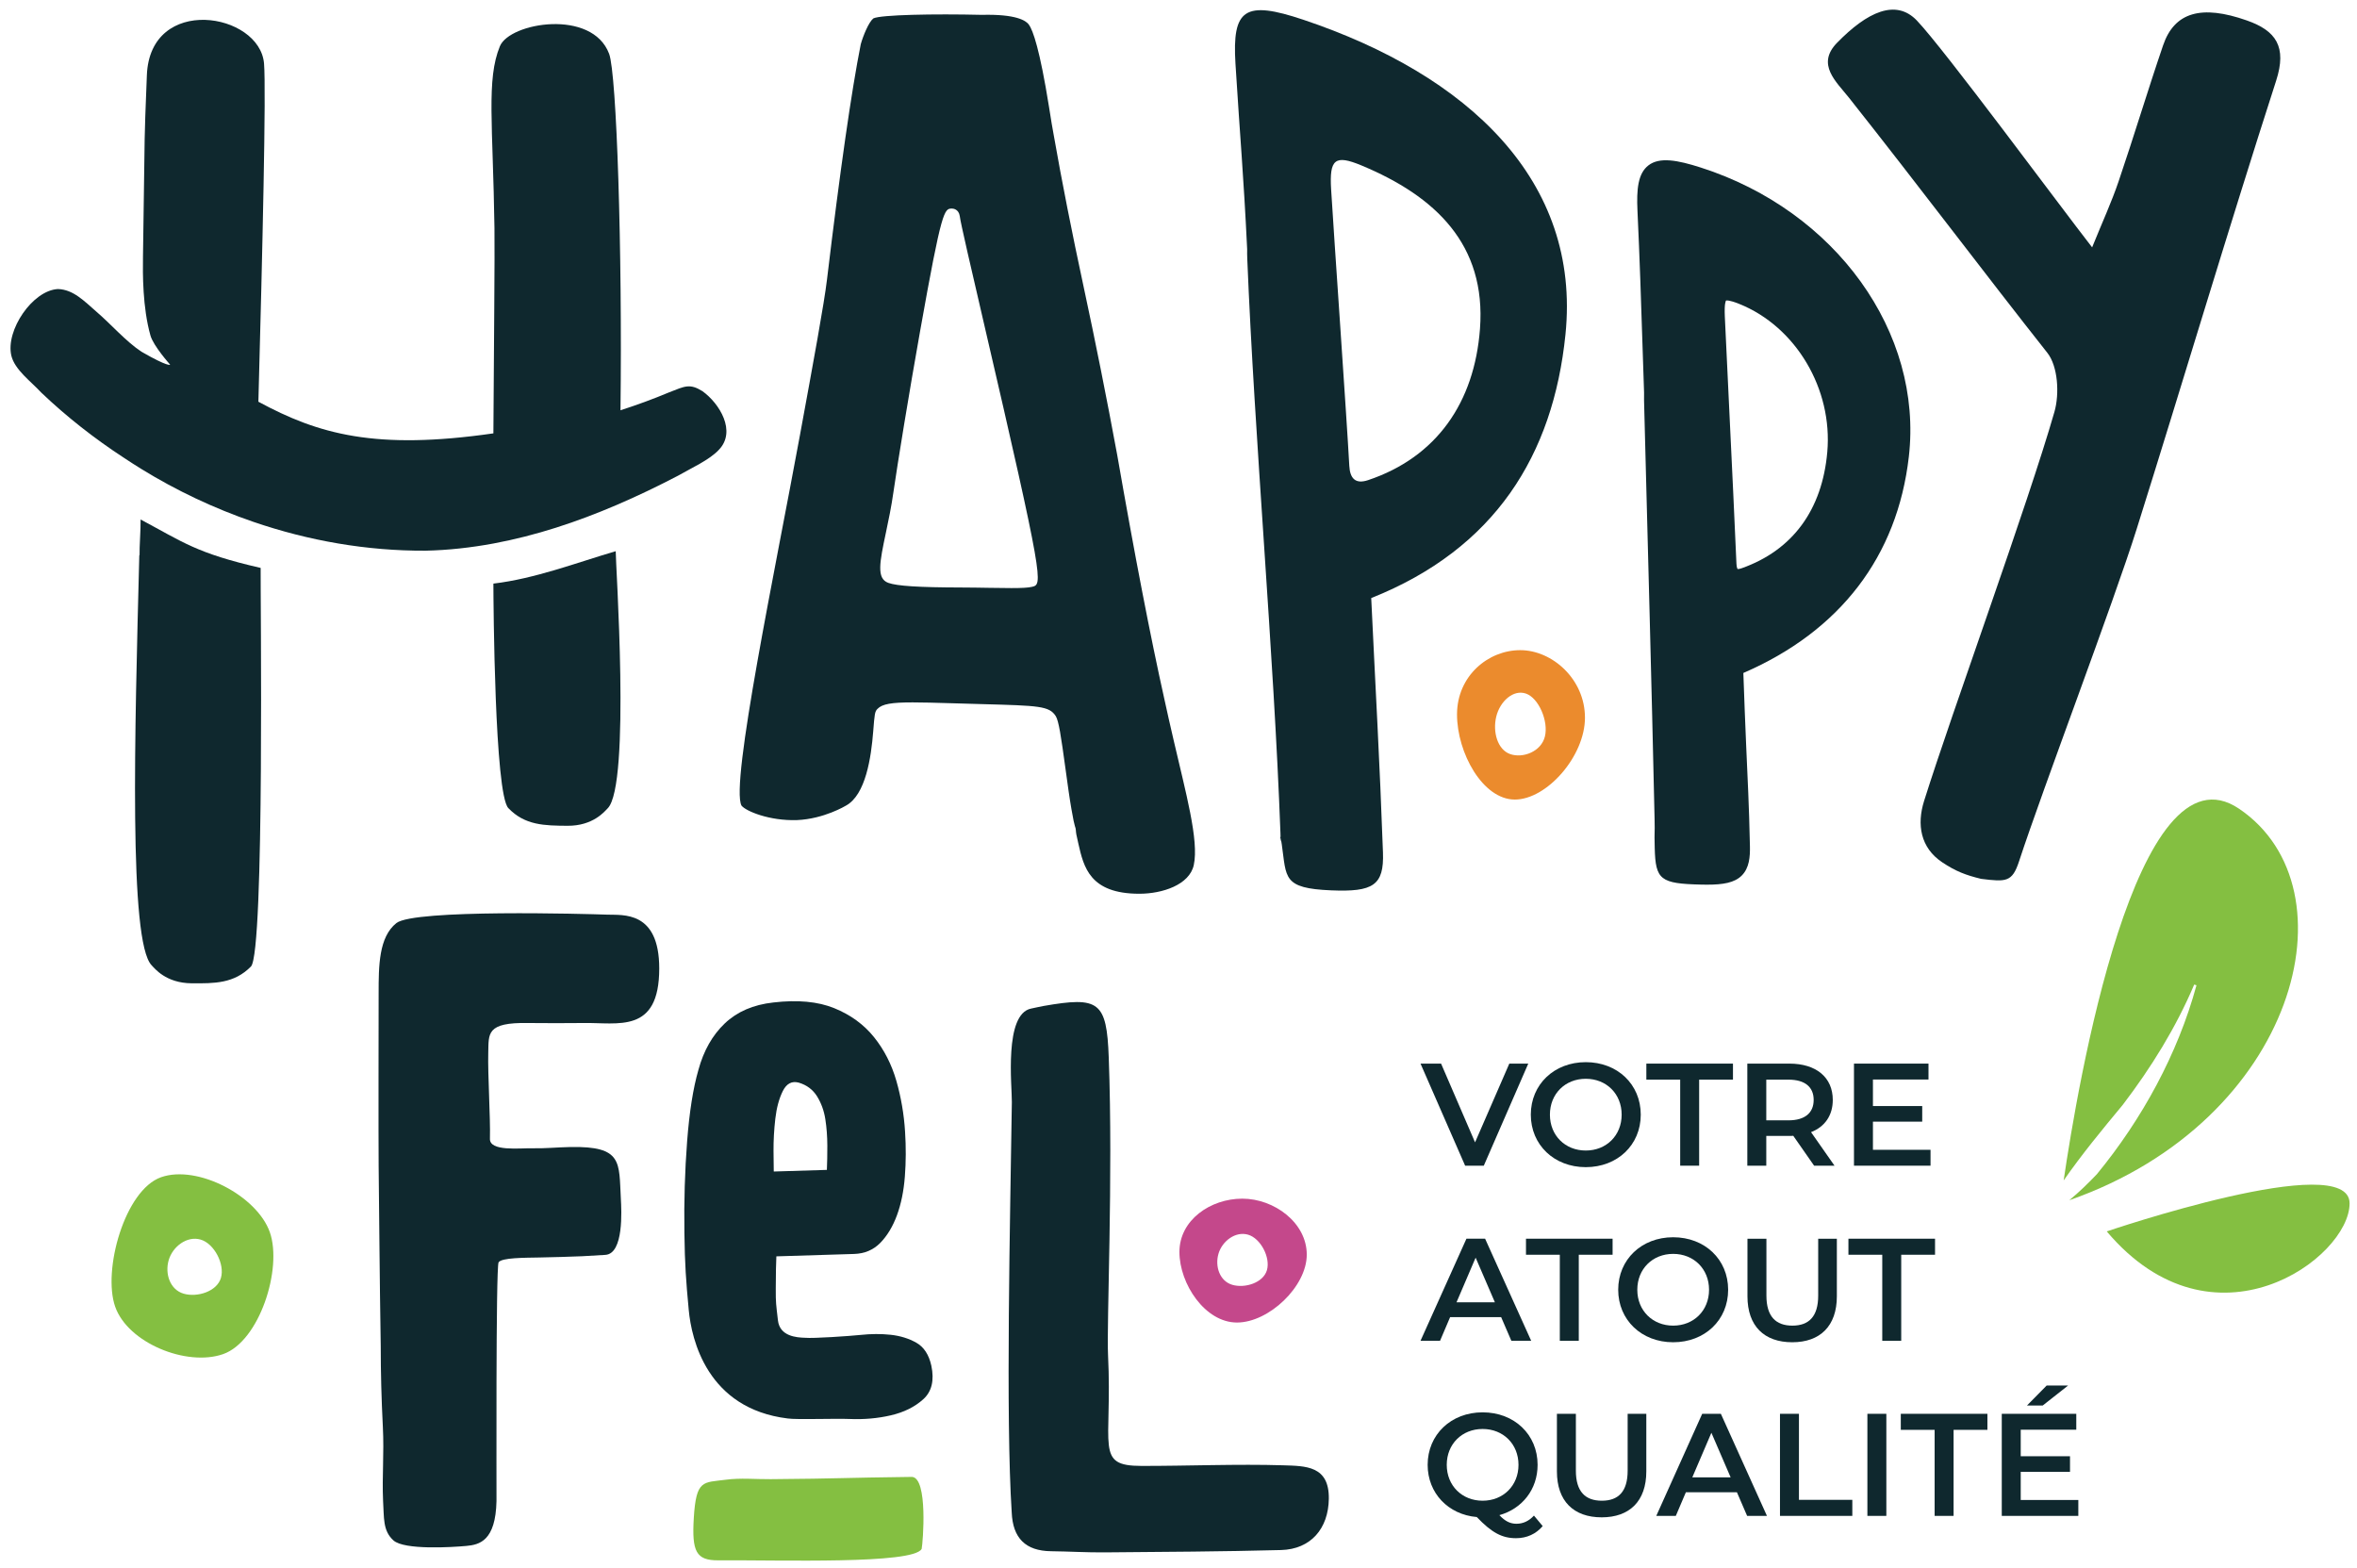 <?xml version="1.0" encoding="UTF-8"?>
<svg width="209px" height="139px" viewBox="0 0 209 139" version="1.1" xmlns="http://www.w3.org/2000/svg" xmlns:xlink="http://www.w3.org/1999/xlink">
    <title>logo</title>
    <g id="Page-1" stroke="none" stroke-width="1" fill="none" fill-rule="evenodd">
        <g id="HappyFel_Charte-graphique" transform="translate(-193, -177)">
            <g id="logo" transform="translate(193.932, 177.856)">
                <polygon id="Fill-10" fill="#0F282E" points="134.583 93.449 130.639 102.5 128.984 102.5 125.028 93.449 126.851 93.449 129.864 100.431 132.902 93.449"></polygon>
                <path d="M134.808,97.975 C134.808,95.298 136.877,93.32 139.682,93.32 C142.488,93.32 144.557,95.285 144.557,97.975 C144.557,100.664 142.488,102.63 139.682,102.63 C136.877,102.63 134.808,100.652 134.808,97.975 M142.864,97.975 C142.864,96.126 141.505,94.794 139.682,94.794 C137.859,94.794 136.502,96.126 136.502,97.975 C136.502,99.824 137.859,101.156 139.682,101.156 C141.505,101.156 142.864,99.824 142.864,97.975" id="Fill-11" fill="#0F282E"></path>
                <polygon id="Fill-13" fill="#0F282E" points="148.054 94.871 145.054 94.871 145.054 93.449 152.734 93.449 152.734 94.871 149.735 94.871 149.735 102.5 148.054 102.5"></polygon>
                <path d="M159.929,102.5 L158.08,99.849 C157.963,99.862 157.847,99.862 157.731,99.862 L155.688,99.862 L155.688,102.5 L154.007,102.5 L154.007,93.449 L157.731,93.449 C160.11,93.449 161.584,94.664 161.584,96.669 C161.584,98.039 160.885,99.048 159.657,99.526 L161.739,102.5 L159.929,102.5 Z M157.653,94.871 L155.688,94.871 L155.688,98.479 L157.653,98.479 C159.127,98.479 159.89,97.807 159.89,96.669 C159.89,95.53 159.127,94.871 157.653,94.871 L157.653,94.871 Z" id="Fill-14" fill="#0F282E"></path>
                <polygon id="Fill-16" fill="#0F282E" points="170.252 101.091 170.252 102.5 163.464 102.5 163.464 93.449 170.071 93.449 170.071 94.859 165.145 94.859 165.145 97.212 169.515 97.212 169.515 98.595 165.145 98.595 165.145 101.091"></polygon>
                <path d="M132.178,115.93 L127.652,115.93 L126.76,118.025 L125.028,118.025 L129.1,108.974 L130.755,108.974 L134.841,118.025 L133.083,118.025 L132.178,115.93 Z M131.622,114.611 L129.915,110.655 L128.221,114.611 L131.622,114.611 Z" id="Fill-17" fill="#0F282E"></path>
                <polygon id="Fill-18" fill="#0F282E" points="137.38 110.396 134.38 110.396 134.38 108.974 142.06 108.974 142.06 110.396 139.061 110.396 139.061 118.025 137.38 118.025"></polygon>
                <g id="Group-23" transform="translate(142.557, 108.845)" fill="#0F282E">
                    <path d="M0,4.655 C0,1.978 2.069,0 4.874,0 C7.68,0 9.749,1.965 9.749,4.655 C9.749,7.344 7.68,9.31 4.874,9.31 C2.069,9.31 0,7.332 0,4.655 M8.056,4.655 C8.056,2.806 6.697,1.474 4.874,1.474 C3.051,1.474 1.694,2.806 1.694,4.655 C1.694,6.504 3.051,7.836 4.874,7.836 C6.697,7.836 8.056,6.504 8.056,4.655" id="Fill-19"></path>
                    <path d="M11.462,5.237 L11.462,0.13 L13.143,0.13 L13.143,5.173 C13.143,7.034 13.984,7.836 15.445,7.836 C16.906,7.836 17.734,7.034 17.734,5.173 L17.734,0.13 L19.389,0.13 L19.389,5.237 C19.389,7.875 17.902,9.31 15.432,9.31 C12.949,9.31 11.462,7.875 11.462,5.237" id="Fill-21"></path>
                </g>
                <polygon id="Fill-24" fill="#0F282E" points="165.972 110.396 162.972 110.396 162.972 108.974 170.652 108.974 170.652 110.396 167.653 110.396 167.653 118.025 165.972 118.025"></polygon>
                <g id="Group-29" transform="translate(125.661, 124.369)" fill="#0F282E">
                    <path d="M10.201,10.086 C9.607,10.784 8.792,11.159 7.835,11.159 C6.607,11.159 5.689,10.68 4.357,9.284 C1.823,9.065 0,7.164 0,4.655 C0,1.979 2.068,1.13686838e-13 4.874,1.13686838e-13 C7.68,1.13686838e-13 9.749,1.965 9.749,4.655 C9.749,6.84 8.378,8.547 6.361,9.116 C6.878,9.672 7.344,9.879 7.874,9.879 C8.469,9.879 8.986,9.633 9.425,9.155 L10.201,10.086 Z M4.874,7.836 C6.697,7.836 8.055,6.504 8.055,4.655 C8.055,2.806 6.697,1.475 4.874,1.475 C3.051,1.475 1.693,2.806 1.693,4.655 C1.693,6.504 3.051,7.836 4.874,7.836 L4.874,7.836 Z" id="Fill-25"></path>
                    <path d="M11.462,5.237 L11.462,0.13 L13.143,0.13 L13.143,5.173 C13.143,7.034 13.984,7.836 15.445,7.836 C16.906,7.836 17.734,7.034 17.734,5.173 L17.734,0.13 L19.389,0.13 L19.389,5.237 C19.389,7.875 17.902,9.31 15.432,9.31 C12.949,9.31 11.462,7.875 11.462,5.237" id="Fill-27"></path>
                </g>
                <path d="M153.084,131.455 L148.558,131.455 L147.666,133.55 L145.934,133.55 L150.006,124.499 L151.661,124.499 L155.747,133.55 L153.989,133.55 L153.084,131.455 Z M152.528,130.136 L150.821,126.18 L149.127,130.136 L152.528,130.136 Z" id="Fill-30" fill="#0F282E"></path>
                <polygon id="Fill-31" fill="#0F282E" points="156.903 124.499 158.584 124.499 158.584 132.127 163.317 132.127 163.317 133.55 156.903 133.55"></polygon>
                <polygon id="Fill-32" fill="#0F282E" points="164.653 133.55 166.334 133.55 166.334 124.499 164.653 124.499"></polygon>
                <polygon id="Fill-33" fill="#0F282E" points="170.616 125.921 167.616 125.921 167.616 124.499 175.296 124.499 175.296 125.921 172.297 125.921 172.297 133.55 170.616 133.55"></polygon>
                <path d="M183.357,132.141 L183.357,133.55 L176.569,133.55 L176.569,124.499 L183.176,124.499 L183.176,125.909 L178.25,125.909 L178.25,128.262 L182.62,128.262 L182.62,129.645 L178.25,129.645 L178.25,132.141 L183.357,132.141 Z M180.202,123.762 L178.806,123.762 L180.551,121.991 L182.452,121.991 L180.202,123.762 Z" id="Fill-34" fill="#0F282E"></path>
                <path d="M109.228,105.423 C106.4,105.423 103.65,107.319 103.65,110.148 C103.65,112.977 105.923,116.406 108.752,116.406 C111.58,116.406 114.942,113.215 114.942,110.386 C114.942,107.558 112.056,105.423 109.228,105.423 M111.409,111.763 C111.083,112.884 109.462,113.389 108.342,113.063 C107.221,112.737 106.786,111.429 107.112,110.309 C107.438,109.188 108.617,108.291 109.737,108.617 C110.858,108.943 111.735,110.642 111.409,111.763" id="Fill-35" fill="#C4488B"></path>
                <path d="M185.878,108.327 C185.878,108.327 207.411,100.987 207.411,105.841 C207.411,110.695 195.347,119.532 185.878,108.327" id="Fill-37" fill="#84BF41"></path>
                <path d="M197.618,70.855 C188.461,64.656 183.277,95.477 182.057,103.806 C183.678,101.478 185.463,99.315 187.297,97.106 C189.813,93.805 192.006,90.276 193.634,86.439 L193.834,86.504 C192.174,92.597 189.004,98.38 185.007,103.248 C184.236,104.061 183.427,104.842 182.56,105.562 C202.736,98.496 208.048,77.916 197.618,70.855" id="Fill-39" fill="#84BF41"></path>
                <path d="M88.791,96.859 C88.811,95.474 88.072,89.035 90.511,88.566 C90.877,88.495 91.239,88.402 91.606,88.338 C96.513,87.485 97.203,87.917 97.383,92.906 C97.778,103.542 97.184,116.486 97.321,119.303 C97.718,127.443 96.119,129.113 100.283,129.12 C104.285,129.126 108.847,128.94 112.848,129.065 C114.847,129.128 116.933,129.099 116.898,132.025 C116.865,134.676 115.3,136.509 112.66,136.578 C107.447,136.716 102.231,136.743 97.015,136.786 C95.434,136.799 93.853,136.701 92.271,136.683 C89.992,136.657 88.874,135.511 88.779,133.243 C88.232,124.809 88.642,107.103 88.791,96.859" id="Fill-41" fill="#0F282E"></path>
                <path d="M46.274,100.956 C47.391,100.982 48.516,100.865 49.663,100.844 C54.299,100.762 53.943,102.187 54.121,105.444 C54.175,106.438 54.393,110.305 52.747,110.407 C52.078,110.449 51.451,110.478 50.706,110.527 C49.464,110.577 48.198,110.615 46.907,110.639 C45.615,110.665 43.534,110.649 43.279,111.069 C43.025,111.489 43.102,131.787 43.093,132.236 C43.016,135.776 41.579,136.108 40.421,136.214 C39.161,136.33 34.925,136.594 33.956,135.725 C32.988,134.856 33.136,133.677 33.037,132.236 C32.937,129.953 33.139,128.081 33.016,125.648 C32.891,123.215 32.829,120.832 32.829,118.497 C32.779,115.32 32.742,112.464 32.718,109.932 C32.692,107.399 32.668,104.917 32.643,102.483 C32.618,100.051 32.642,88.685 32.642,87.222 C32.642,84.779 32.655,82.229 34.219,80.987 C35.784,79.747 51.071,80.173 52.906,80.241 C54.299,80.293 57.523,79.869 57.524,85.008 C57.526,90.862 53.855,89.783 50.746,89.85 C50,89.866 46.791,89.867 45.939,89.85 C42.148,89.773 42.412,90.803 42.363,92.49 C42.313,94.427 42.561,98.213 42.512,100.099 C42.452,101.264 45.157,100.932 46.274,100.956" id="Fill-43" fill="#0F282E"></path>
                <path d="M67.91,110.538 C67.88,111.102 67.862,112.053 67.857,113.389 C67.851,114.727 67.888,114.786 68.049,116.211 C68.21,117.638 69.702,117.735 70.454,117.758 C71.16,117.831 74.441,117.604 75.376,117.505 C76.312,117.405 77.203,117.402 78.05,117.493 C78.897,117.585 79.654,117.82 80.323,118.197 C80.992,118.576 81.434,119.254 81.652,120.232 C81.927,121.538 81.688,122.53 80.935,123.209 C80.182,123.89 79.222,124.365 78.058,124.635 C76.894,124.905 75.678,125.012 74.409,124.958 C73.141,124.904 69.668,125.03 68.915,124.913 C61.779,124.041 60.384,117.913 60.14,115.293 C59.895,112.674 59.794,111.28 59.755,108.466 C59.714,105.653 59.796,102.942 59.997,100.332 C60.198,97.722 60.532,95.613 60.999,94.003 C61.462,92.3 62.241,90.928 63.335,89.886 C64.429,88.844 65.864,88.224 67.641,88.029 C69.79,87.777 71.59,87.943 73.039,88.532 C74.488,89.121 75.663,89.976 76.566,91.098 C77.468,92.22 78.129,93.513 78.55,94.977 C78.97,96.442 79.227,97.947 79.322,99.492 C79.41,100.851 79.404,102.176 79.303,103.468 C79.203,104.762 78.967,105.907 78.6,106.903 C78.231,107.899 77.741,108.712 77.127,109.341 C76.513,109.969 75.736,110.298 74.799,110.326 L67.91,110.538 Z M72.389,102.872 C72.417,102.261 72.43,101.545 72.429,100.724 C72.426,99.904 72.368,99.12 72.251,98.372 C72.134,97.626 71.891,96.953 71.521,96.354 C71.15,95.757 70.61,95.351 69.9,95.137 C69.284,94.969 68.812,95.218 68.48,95.885 C68.149,96.552 67.928,97.368 67.817,98.333 C67.706,99.298 67.652,100.25 67.658,101.187 C67.663,102.126 67.67,102.735 67.679,103.016 L72.389,102.872 Z" id="Fill-45" fill="#0F282E"></path>
                <path d="M80.793,136.481 C80.908,135.914 81.366,130.201 79.941,130.093 C73.56,130.17 73.797,130.242 67.416,130.294 C66.034,130.306 64.736,130.168 63.421,130.344 C61.418,130.612 60.796,130.297 60.588,133.739 C60.408,136.711 60.787,137.505 62.767,137.491 C68.256,137.453 80.025,137.858 80.793,136.481" id="Fill-47" fill="#84BF41"></path>
                <path d="M22.995,108.399 C21.864,105.174 16.579,102.391 13.354,103.521 C10.129,104.652 8.15,111.777 9.281,115.002 C10.412,118.226 15.628,120.336 18.853,119.206 C22.078,118.075 24.126,111.624 22.995,108.399 M18.66,112.445 C18.309,113.654 16.561,114.199 15.352,113.847 C14.143,113.496 13.675,112.085 14.026,110.876 C14.378,109.668 15.649,108.7 16.857,109.052 C18.066,109.403 19.012,111.237 18.66,112.445" id="Fill-49" fill="#84BF41"></path>
                <path d="M98.136,39.497 C97.199,34.427 96.2,29.421 95.167,24.625 C94.118,19.755 93.223,15.22 92.509,11.147 C92.399,10.575 92.259,9.734 92.088,8.634 C91.268,3.513 90.663,1.833 90.301,1.327 C90.045,0.97 89.167,0.385 86.128,0.461 C81.893,0.36 77.16,0.451 76.511,0.775 C76.102,1.099 75.608,2.304 75.394,3.063 C74.566,7.225 73.559,14.246 72.399,23.932 C72.147,26.051 71.2,31.204 70.001,37.726 C67.833,49.526 63.796,68.734 64.821,70.575 C65.194,71.055 67.283,71.943 69.75,71.857 C72.127,71.755 74.053,70.591 74.073,70.579 C75.838,69.624 76.317,66.281 76.498,63.985 C76.618,62.461 76.637,62.226 76.88,61.994 C77.3,61.557 78.14,61.422 79.995,61.422 C80.863,61.422 81.952,61.451 83.323,61.493 L86.141,61.574 C91.199,61.712 92.11,61.737 92.685,62.64 C92.949,63.076 93.142,64.342 93.553,67.348 C93.727,68.622 93.904,69.921 94.072,70.868 C94.396,72.77 94.437,72.384 94.464,72.737 C94.485,73.009 94.493,73.122 94.686,73.933 C95.161,76.024 95.698,78.388 100.093,78.388 C102.15,78.388 104.538,77.593 104.922,75.848 C105.401,73.667 104.197,69.367 103.134,64.762 C102.846,63.512 102.563,62.288 102.318,61.146 C101.091,55.655 99.683,48.369 98.136,39.497 M90.59,51.173 C90.245,51.259 89.649,51.286 88.75,51.286 C88.209,51.286 87.558,51.277 86.784,51.264 C85.996,51.251 85.139,51.236 84.269,51.234 C80.533,51.225 78.609,51.103 77.837,50.824 C76.766,50.44 77.071,48.994 77.624,46.369 C77.852,45.289 78.11,44.064 78.287,42.803 C78.665,40.19 79.654,34.12 80.659,28.481 C82.589,17.639 82.797,17.639 83.483,17.637 L83.484,17.637 C83.548,17.637 84.078,17.657 84.175,18.31 L84.18,18.346 C84.222,18.81 85.221,23.11 86.279,27.663 C91.683,50.904 91.517,50.946 90.59,51.173" id="Fill-51" fill="#0F282E"></path>
                <path d="M114.64,0.895 C109.433,-0.851 108.318,-0.065 108.62,4.799 C109.041,11.573 109.328,14.459 109.656,21.237 C109.651,21.499 109.653,21.772 109.665,22.065 C110.31,37.993 112.022,57.073 112.608,73.003 C112.683,75.046 112.45,72.085 112.727,74.022 C113.151,76.974 112.784,77.906 117.1,78.087 C120.826,78.242 121.803,77.652 121.698,74.724 C121.409,66.607 121.04,60.286 120.657,52.172 C131.622,47.806 136.792,39.504 137.881,28.801 C139.271,15.134 129.216,5.784 114.64,0.895 M130.301,28.299 C129.811,34.84 126.449,39.679 120.384,41.714 C119.255,42.093 118.773,41.568 118.713,40.443 C118.491,36.284 117.34,19.922 117.1,15.92 C116.941,13.259 117.439,12.834 119.788,13.811 C126.364,16.549 130.86,20.832 130.301,28.299" id="Fill-53" fill="#0F282E"></path>
                <path d="M149.886,14.002 C147.812,13.336 146.228,13.047 145.243,13.803 C144.308,14.519 144.176,15.929 144.266,17.824 C144.46,21.928 144.595,26.108 144.725,30.151 L144.851,33.948 C144.844,34.169 144.842,34.399 144.849,34.644 L144.874,35.617 C145.192,47.964 145.511,59.393 145.783,71.742 C145.8,72.507 145.794,72.734 145.786,72.954 C145.779,73.201 145.772,73.439 145.796,74.351 C145.87,77.161 146.294,77.492 149.924,77.577 C150.103,77.581 150.276,77.583 150.444,77.583 C151.851,77.583 152.867,77.419 153.514,76.773 C154.186,76.103 154.257,75.093 154.238,74.194 C154.157,70.323 154.034,68.317 153.903,65.221 C153.821,63.257 153.735,61.217 153.655,58.813 C162.239,55.097 167.31,48.477 168.328,39.644 C169.599,28.619 161.843,17.835 149.886,14.002 M153.514,49.524 C153.256,49.615 153.152,49.593 153.146,49.594 L153.145,49.594 C153.14,49.588 153.056,49.486 153.041,49.102 C152.959,46.966 152.613,39.794 152.341,34.119 C152.191,31.001 152.062,28.336 152.012,27.207 C151.958,26.028 152.1,25.817 152.12,25.793 C152.154,25.781 152.375,25.722 153.304,26.096 C158.315,28.115 161.593,33.638 161.097,39.23 C160.641,44.366 158.019,47.926 153.514,49.524" id="Fill-55" fill="#0F282E"></path>
                <path d="M184.581,21.076 C185.486,18.841 186.302,17.07 186.926,15.234 C188.29,11.225 189.508,7.166 190.876,3.158 C191.877,0.228 194.258,-0.466 198.308,0.96 C200.877,1.864 201.874,3.275 200.898,6.3 C196.636,19.508 192.689,32.817 188.528,46.057 C186.468,52.613 180.236,69.003 178.094,75.534 C177.49,77.375 176.94,77.336 174.738,77.068 C173.381,76.738 172.498,76.406 171.29,75.601 C169.352,74.309 169.025,72.246 169.681,70.16 C172.258,61.973 178.872,43.905 181.24,35.657 C181.696,34.067 181.554,31.62 180.608,30.424 C175.09,23.447 169.311,15.75 163.014,7.801 C161.894,6.387 160.096,4.854 161.959,2.943 C164.635,0.2 167.174,-0.99 169.043,0.967 C171.454,3.491 181.655,17.322 184.581,21.076" id="Fill-57" fill="#0F282E"></path>
                <path d="M133.869,56.79 C131.027,56.79 128.265,59.077 128.265,62.489 C128.265,65.901 130.549,70.037 133.391,70.037 C136.232,70.037 139.61,66.188 139.61,62.776 C139.61,59.364 136.711,56.79 133.869,56.79 M136.06,64.437 C135.733,65.789 134.104,66.399 132.978,66.005 C131.852,65.612 131.416,64.035 131.743,62.683 C132.071,61.331 133.255,60.249 134.381,60.642 C135.507,61.035 136.388,63.085 136.06,64.437" id="Fill-59" fill="#EB8B2D"></path>
                <path d="M42.818,50.889 C42.822,52.646 42.93,69.524 44.142,70.793 C45.612,72.333 47.362,72.346 49.383,72.362 C51.671,72.378 52.688,71.077 52.951,70.816 C55.012,68.761 53.635,48.88 53.665,48.015 C50.118,49.062 46.489,50.454 42.818,50.889" id="Fill-61" fill="#0F282E"></path>
                <path d="M22.18,49.498 C22.15,51.255 22.551,83.588 21.321,84.839 C19.828,86.356 18.078,86.343 16.057,86.328 C13.769,86.311 12.771,84.996 12.513,84.73 C10.482,82.646 11.016,64.149 11.421,48.362 C11.428,48.366 11.436,48.369 11.444,48.373 C11.425,47.632 11.552,46.07 11.535,45.205 C15.302,47.211 16.476,48.192 22.18,49.498" id="Fill-63" fill="#0F282E"></path>
                <path d="M61.356,33.828 C60.231,33.123 59.794,33.386 58.413,33.926 C56.999,34.52 55.554,35.049 54.088,35.521 C54.259,21.347 53.749,5.699 53.081,3.918 C51.577,-0.099 44.259,1.136 43.393,3.247 C42.184,6.195 42.78,10.147 42.913,19.37 C42.947,21.79 42.864,29.756 42.818,37.568 C32.341,39.078 27.302,37.639 21.98,34.763 C22.344,21.351 22.674,7.096 22.481,4.783 C22.105,0.25 12.366,-1.367 12.091,5.816 C11.82,12.93 11.956,8.395 11.746,21.92 C11.723,23.375 11.707,26.406 12.408,28.891 C12.671,29.826 14.155,31.478 14.155,31.478 C14.155,31.478 14.025,31.719 11.612,30.329 C10.223,29.412 8.908,27.882 7.623,26.785 C6.54,25.84 5.565,24.812 4.208,24.772 C1.956,24.882 -0.451,28.436 0.073,30.677 C0.377,31.939 1.825,32.971 2.726,33.953 C4.98,36.102 7.456,38.04 10.081,39.751 C10.577,40.081 11.078,40.403 11.586,40.716 C14.711,42.643 18.056,44.222 21.531,45.413 C26.434,47.093 31.599,47.996 36.794,47.971 C38.833,47.926 40.848,47.7 42.836,47.331 C46.58,46.635 50.225,45.426 53.735,43.922 C55.59,43.127 57.407,42.252 59.181,41.327 C60.339,40.657 61.97,39.934 62.809,39.028 C64.396,37.39 62.868,34.911 61.356,33.828" id="Fill-65" fill="#0F282E"></path>
            </g>
        </g>
    </g>
</svg>